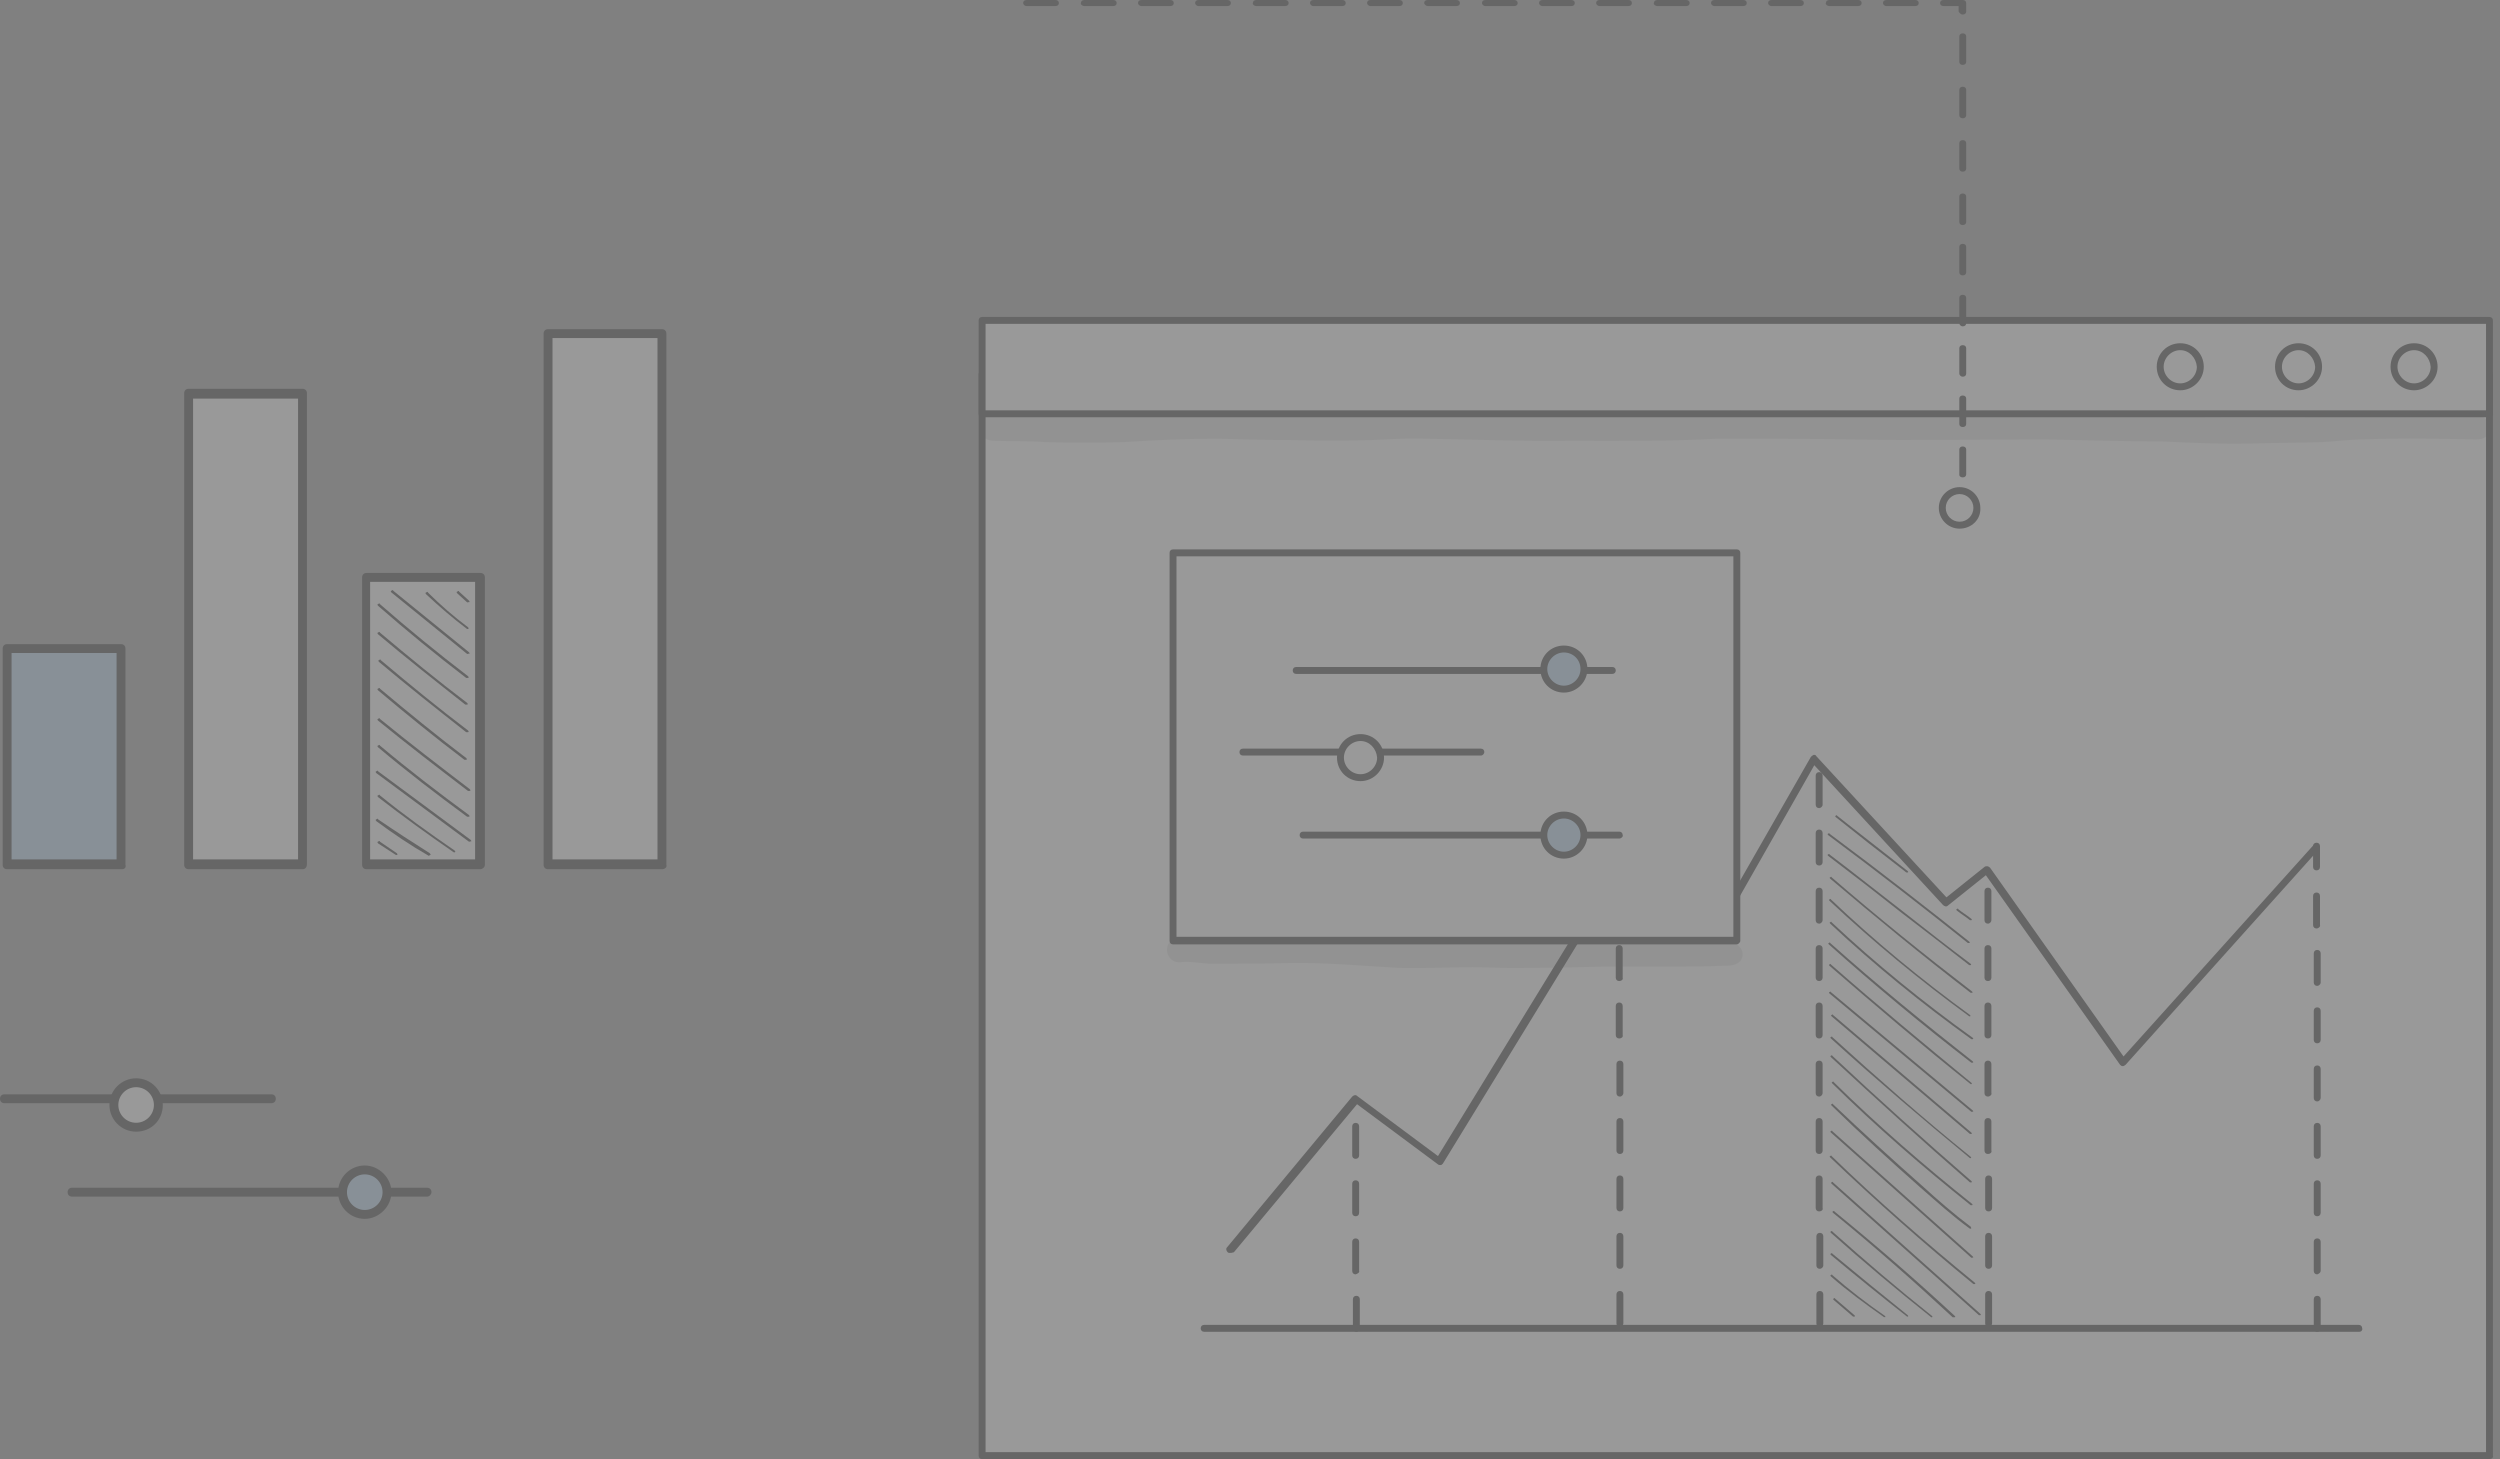 <svg width="281" height="164" viewBox="0 0 281 164" fill="none" xmlns="http://www.w3.org/2000/svg">
<rect x="0" y="0" width="281" height="164" fill="#808080" stroke="none"/>
<g opacity="0.2">
<path d="M279.817 42.08H110.389V163.611H279.817V42.08Z" fill="white"/>
<path d="M279.817 164H110.389C110.156 164 110 163.844 110 163.611V42.08C110 41.847 110.156 41.691 110.389 41.691H279.817C280.05 41.691 280.205 41.847 280.205 42.08V163.611C280.283 163.844 280.05 164 279.817 164ZM110.778 163.222H279.428V42.469H110.778V163.222Z" fill="black"/>
<path d="M279.817 36.015H110.389V46.512H279.817V36.015Z" fill="white"/>
<path d="M279.817 46.901H110.389C110.156 46.901 110 46.746 110 46.512V36.016C110 35.782 110.156 35.627 110.389 35.627H279.817C280.05 35.627 280.205 35.782 280.205 36.016V46.512C280.283 46.746 280.05 46.901 279.817 46.901ZM110.778 46.124H279.428V36.404H110.778V46.124Z" fill="black"/>
<path d="M242.806 41.225C242.806 39.981 243.816 38.97 245.061 38.97C246.305 38.97 247.315 39.981 247.315 41.225C247.315 42.469 246.305 43.48 245.061 43.48C243.816 43.48 242.806 42.469 242.806 41.225Z" fill="white"/>
<path d="M245.061 43.869C243.583 43.869 242.417 42.702 242.417 41.225C242.417 39.748 243.583 38.581 245.061 38.581C246.538 38.581 247.704 39.748 247.704 41.225C247.704 42.702 246.46 43.869 245.061 43.869ZM245.061 39.359C244.05 39.359 243.195 40.214 243.195 41.225C243.195 42.236 244.05 43.091 245.061 43.091C246.071 43.091 246.927 42.236 246.927 41.225C246.849 40.214 246.071 39.359 245.061 39.359Z" fill="black"/>
<path d="M256.102 41.225C256.102 39.981 257.112 38.97 258.356 38.97C259.601 38.97 260.611 39.981 260.611 41.225C260.611 42.469 259.601 43.48 258.356 43.48C257.112 43.48 256.102 42.469 256.102 41.225Z" fill="white"/>
<path d="M258.357 43.869C256.879 43.869 255.713 42.702 255.713 41.225C255.713 39.748 256.879 38.581 258.357 38.581C259.834 38.581 261 39.748 261 41.225C261 42.702 259.756 43.869 258.357 43.869ZM258.357 39.359C257.346 39.359 256.49 40.214 256.49 41.225C256.49 42.236 257.346 43.091 258.357 43.091C259.367 43.091 260.223 42.236 260.223 41.225C260.145 40.214 259.367 39.359 258.357 39.359Z" fill="black"/>
<path d="M269.086 41.225C269.086 39.981 270.097 38.97 271.341 38.97C272.585 38.97 273.596 39.981 273.596 41.225C273.596 42.469 272.585 43.48 271.341 43.48C270.097 43.48 269.086 42.469 269.086 41.225Z" fill="white"/>
<path d="M271.341 43.869C269.864 43.869 268.697 42.702 268.697 41.225C268.697 39.748 269.864 38.581 271.341 38.581C272.818 38.581 273.985 39.748 273.985 41.225C273.985 42.702 272.741 43.869 271.341 43.869ZM271.341 39.359C270.33 39.359 269.475 40.214 269.475 41.225C269.475 42.236 270.33 43.091 271.341 43.091C272.352 43.091 273.207 42.236 273.207 41.225C273.129 40.214 272.352 39.359 271.341 39.359Z" fill="black"/>
<g opacity="0.129">
<path d="M279.273 46.979C279.04 46.823 278.418 46.746 278.574 46.823C278.185 46.746 277.718 46.823 277.329 46.746C275.619 46.668 273.831 46.59 272.12 46.59C266.91 46.434 261.701 46.979 256.491 46.901C253.847 46.901 251.204 46.979 248.56 46.901C246.539 46.901 244.439 46.668 242.418 46.59C236.508 46.668 230.521 46.123 224.612 46.279C219.48 46.357 214.348 46.279 209.138 46.201C205.017 46.123 200.896 46.201 196.775 46.201C193.354 46.046 189.933 46.434 186.512 46.434C179.047 46.512 171.505 46.59 163.963 46.357C161.241 46.279 158.52 46.201 155.721 46.434C153.388 46.59 151.133 46.512 148.801 46.512C146.235 46.512 143.747 46.512 141.181 46.434C138.148 46.279 135.194 46.201 132.161 46.357C129.751 46.357 127.263 46.512 124.852 46.59C122.597 46.59 120.342 46.668 118.087 46.59C116.455 46.512 114.744 46.434 113.111 46.512C112.256 46.59 111.245 46.279 110.545 46.979C109.612 47.912 110.234 49.545 111.634 49.545C113.578 49.623 115.599 49.545 117.543 49.7C120.42 49.778 123.375 49.778 126.252 49.7C129.828 49.467 133.327 49.312 136.904 49.312C139.626 49.389 142.425 49.467 145.146 49.467C148.179 49.545 151.211 49.545 154.166 49.467C156.11 49.389 158.053 49.234 160.075 49.312C165.518 49.389 170.961 49.623 176.481 49.545C182.002 49.545 187.523 49.623 193.043 49.312C197.942 49.312 202.918 49.312 207.817 49.389C215.126 49.545 222.435 49.389 229.743 49.389C234.176 49.467 238.608 49.623 243.04 49.623C246.383 49.778 249.649 49.934 252.992 49.856C255.636 49.778 258.28 49.778 260.923 49.7C262.556 49.623 264.111 49.389 265.744 49.389C269.865 49.234 274.064 49.312 278.185 49.389C278.651 49.389 279.118 49.389 279.507 49C280.129 48.378 279.973 47.368 279.273 46.979Z" fill="black"/>
</g>
<path d="M138.225 140.829C138.147 140.829 138.069 140.829 137.992 140.751C137.836 140.596 137.758 140.363 137.914 140.207L151.987 123.257C152.143 123.101 152.376 123.023 152.532 123.179L161.629 129.943L181.69 97.209C181.768 97.131 181.845 97.053 181.923 97.053C182.001 97.053 182.156 97.053 182.234 97.131L192.42 104.518L203.539 85.079C203.617 85.001 203.694 84.923 203.85 84.846C204.006 84.846 204.083 84.846 204.161 85.001L218.779 100.863L223.055 97.442C223.133 97.364 223.289 97.364 223.366 97.364C223.444 97.364 223.6 97.442 223.677 97.52L238.684 118.747L260.067 94.954C260.222 94.798 260.456 94.798 260.611 94.954C260.767 95.109 260.767 95.343 260.611 95.498L238.917 119.68C238.84 119.758 238.684 119.835 238.606 119.835C238.451 119.835 238.373 119.758 238.295 119.68L223.211 98.375L218.934 101.796C218.779 101.952 218.546 101.874 218.39 101.718L203.928 86.012L192.964 105.295C192.887 105.373 192.809 105.451 192.731 105.528C192.653 105.528 192.498 105.528 192.42 105.451L182.234 98.064L162.173 130.799C162.096 130.876 162.018 130.954 161.94 130.954C161.862 130.954 161.707 130.954 161.629 130.876L152.532 124.112L138.691 140.751C138.458 140.829 138.38 140.829 138.225 140.829Z" fill="black"/>
<path d="M152.455 149.693C152.222 149.693 152.066 149.538 152.066 149.304V146.039C152.066 145.805 152.222 145.65 152.455 145.65C152.688 145.65 152.844 145.805 152.844 146.039V149.304C152.844 149.46 152.688 149.693 152.455 149.693ZM152.377 143.24C152.144 143.24 151.988 143.084 151.988 142.851V139.585C151.988 139.352 152.144 139.196 152.377 139.196C152.61 139.196 152.766 139.352 152.766 139.585V142.851C152.844 143.006 152.61 143.162 152.377 143.24ZM152.377 136.708C152.144 136.708 151.988 136.553 151.988 136.319V133.054C151.988 132.82 152.144 132.665 152.377 132.665C152.61 132.665 152.766 132.82 152.766 133.054V136.319C152.766 136.553 152.61 136.708 152.377 136.708ZM152.377 130.254C152.144 130.254 151.988 130.099 151.988 129.866V126.6C151.988 126.367 152.144 126.211 152.377 126.211C152.61 126.211 152.766 126.367 152.766 126.6V129.866C152.766 130.099 152.61 130.254 152.377 130.254Z" fill="black"/>
<path d="M182.078 149.149C181.845 149.149 181.689 148.993 181.689 148.76V145.494C181.689 145.261 181.845 145.106 182.078 145.106C182.311 145.106 182.467 145.261 182.467 145.494V148.76C182.467 148.916 182.311 149.149 182.078 149.149ZM182.078 142.617C181.845 142.617 181.689 142.462 181.689 142.229V138.963C181.689 138.73 181.845 138.574 182.078 138.574C182.311 138.574 182.467 138.73 182.467 138.963V142.229C182.467 142.462 182.311 142.617 182.078 142.617ZM182.078 136.164C181.845 136.164 181.689 136.008 181.689 135.775V132.509C181.689 132.276 181.845 132.12 182.078 132.12C182.311 132.12 182.467 132.276 182.467 132.509V135.775C182.467 136.008 182.311 136.164 182.078 136.164ZM182.078 129.71C181.845 129.71 181.689 129.555 181.689 129.321V126.056C181.689 125.822 181.845 125.667 182.078 125.667C182.311 125.667 182.467 125.822 182.467 126.056V129.321C182.467 129.555 182.311 129.71 182.078 129.71ZM182.078 123.256C181.845 123.256 181.689 123.101 181.689 122.868V119.602C181.689 119.369 181.845 119.213 182.078 119.213C182.311 119.213 182.467 119.369 182.467 119.602V122.868C182.467 123.023 182.311 123.256 182.078 123.256ZM182 116.725C181.767 116.725 181.611 116.569 181.611 116.336V113.071C181.611 112.837 181.767 112.682 182 112.682C182.233 112.682 182.389 112.837 182.389 113.071V116.336C182.467 116.569 182.233 116.725 182 116.725C182.078 116.725 182.078 116.725 182 116.725ZM182 110.271C181.767 110.271 181.611 110.116 181.611 109.883V106.617C181.611 106.384 181.767 106.228 182 106.228C182.233 106.228 182.389 106.384 182.389 106.617V109.883C182.467 110.116 182.233 110.271 182 110.271ZM182 103.818C181.767 103.818 181.611 103.662 181.611 103.429V100.163C181.611 99.93 181.767 99.774 182 99.774C182.233 99.774 182.389 99.93 182.389 100.163V103.429C182.389 103.584 182.233 103.818 182 103.818Z" fill="black"/>
<path d="M204.551 149.149C204.317 149.149 204.162 148.993 204.162 148.76V145.494C204.162 145.261 204.317 145.106 204.551 145.106C204.784 145.106 204.939 145.261 204.939 145.494V148.76C204.939 148.916 204.784 149.149 204.551 149.149ZM204.551 142.617C204.317 142.617 204.162 142.462 204.162 142.229V138.963C204.162 138.73 204.317 138.574 204.551 138.574C204.784 138.574 204.939 138.73 204.939 138.963V142.229C204.939 142.462 204.706 142.617 204.551 142.617ZM204.473 136.164C204.239 136.164 204.084 136.008 204.084 135.775V132.509C204.084 132.276 204.239 132.121 204.473 132.121C204.706 132.121 204.862 132.276 204.862 132.509V135.775C204.939 136.008 204.706 136.164 204.473 136.164ZM204.473 129.71C204.239 129.71 204.084 129.555 204.084 129.321V126.056C204.084 125.822 204.239 125.667 204.473 125.667C204.706 125.667 204.862 125.822 204.862 126.056V129.321C204.862 129.555 204.706 129.71 204.473 129.71ZM204.473 123.256C204.239 123.256 204.084 123.101 204.084 122.868V119.602C204.084 119.369 204.239 119.213 204.473 119.213C204.706 119.213 204.862 119.369 204.862 119.602V122.868C204.862 123.023 204.706 123.256 204.473 123.256ZM204.473 116.725C204.239 116.725 204.084 116.57 204.084 116.336V113.071C204.084 112.837 204.239 112.682 204.473 112.682C204.706 112.682 204.862 112.837 204.862 113.071V116.336C204.862 116.57 204.706 116.725 204.473 116.725ZM204.473 110.271C204.239 110.271 204.084 110.116 204.084 109.883V106.617C204.084 106.384 204.239 106.228 204.473 106.228C204.706 106.228 204.862 106.384 204.862 106.617V109.883C204.862 110.116 204.706 110.271 204.473 110.271ZM204.473 103.818C204.239 103.818 204.084 103.662 204.084 103.429V100.163C204.084 99.93 204.239 99.775 204.473 99.775C204.706 99.775 204.862 99.93 204.862 100.163V103.429C204.862 103.584 204.706 103.818 204.473 103.818ZM204.473 97.286C204.239 97.286 204.084 97.131 204.084 96.898V93.632C204.084 93.399 204.239 93.243 204.473 93.243C204.706 93.243 204.862 93.399 204.862 93.632V96.898C204.862 97.131 204.706 97.286 204.473 97.286ZM204.473 90.833C204.239 90.833 204.084 90.677 204.084 90.444V87.178C204.084 86.945 204.239 86.789 204.473 86.789C204.706 86.789 204.862 86.945 204.862 87.178V90.444C204.862 90.677 204.628 90.833 204.473 90.833Z" fill="black"/>
<path d="M223.522 149.149C223.289 149.149 223.133 148.993 223.133 148.76V145.494C223.133 145.261 223.289 145.106 223.522 145.106C223.755 145.106 223.911 145.261 223.911 145.494V148.76C223.911 148.916 223.755 149.149 223.522 149.149ZM223.522 142.617C223.289 142.617 223.133 142.462 223.133 142.229V138.963C223.133 138.73 223.289 138.574 223.522 138.574C223.755 138.574 223.911 138.73 223.911 138.963V142.229C223.911 142.462 223.755 142.617 223.522 142.617ZM223.522 136.164C223.289 136.164 223.133 136.008 223.133 135.775V132.509C223.133 132.276 223.289 132.12 223.522 132.12C223.755 132.12 223.911 132.276 223.911 132.509V135.775C223.911 136.008 223.755 136.164 223.522 136.164ZM223.444 129.71C223.211 129.71 223.056 129.555 223.056 129.321V126.056C223.056 125.822 223.211 125.667 223.444 125.667C223.678 125.667 223.833 125.822 223.833 126.056V129.321C223.911 129.555 223.678 129.71 223.444 129.71ZM223.444 123.256C223.211 123.256 223.056 123.101 223.056 122.868V119.602C223.056 119.369 223.211 119.213 223.444 119.213C223.678 119.213 223.833 119.369 223.833 119.602V122.868C223.911 123.023 223.678 123.256 223.444 123.256ZM223.444 116.725C223.211 116.725 223.056 116.569 223.056 116.336V113.071C223.056 112.837 223.211 112.682 223.444 112.682C223.678 112.682 223.833 112.837 223.833 113.071V116.336C223.833 116.569 223.678 116.725 223.444 116.725ZM223.444 110.271C223.211 110.271 223.056 110.116 223.056 109.883V106.617C223.056 106.384 223.211 106.228 223.444 106.228C223.678 106.228 223.833 106.384 223.833 106.617V109.883C223.833 110.116 223.678 110.271 223.444 110.271ZM223.444 103.818C223.211 103.818 223.056 103.662 223.056 103.429V100.163C223.056 99.93 223.211 99.774 223.444 99.774C223.678 99.774 223.833 99.93 223.833 100.163V103.429C223.833 103.584 223.678 103.818 223.444 103.818Z" fill="black"/>
<path d="M260.456 149.693C260.223 149.693 260.067 149.538 260.067 149.304V146.039C260.067 145.805 260.223 145.65 260.456 145.65C260.689 145.65 260.845 145.805 260.845 146.039V149.304C260.922 149.46 260.689 149.693 260.456 149.693ZM260.456 143.24C260.223 143.24 260.067 143.084 260.067 142.851V139.585C260.067 139.352 260.223 139.196 260.456 139.196C260.689 139.196 260.845 139.352 260.845 139.585V142.851C260.845 143.006 260.689 143.162 260.456 143.24ZM260.456 136.708C260.223 136.708 260.067 136.553 260.067 136.319V133.054C260.067 132.82 260.223 132.665 260.456 132.665C260.689 132.665 260.845 132.82 260.845 133.054V136.319C260.845 136.553 260.689 136.708 260.456 136.708ZM260.456 130.254C260.223 130.254 260.067 130.099 260.067 129.866V126.6C260.067 126.367 260.223 126.211 260.456 126.211C260.689 126.211 260.845 126.367 260.845 126.6V129.866C260.845 130.099 260.689 130.254 260.456 130.254ZM260.456 123.801C260.223 123.801 260.067 123.645 260.067 123.412V120.146C260.067 119.913 260.223 119.758 260.456 119.758C260.689 119.758 260.845 119.913 260.845 120.146V123.412C260.845 123.568 260.689 123.801 260.456 123.801ZM260.456 117.269C260.223 117.269 260.067 117.114 260.067 116.881V113.615C260.067 113.382 260.223 113.226 260.456 113.226C260.689 113.226 260.845 113.382 260.845 113.615V116.881C260.845 117.114 260.689 117.269 260.456 117.269ZM260.456 110.816C260.223 110.816 260.067 110.66 260.067 110.427V107.161C260.067 106.928 260.223 106.772 260.456 106.772C260.689 106.772 260.845 106.928 260.845 107.161V110.427C260.845 110.66 260.611 110.816 260.456 110.816ZM260.378 104.362C260.145 104.362 259.989 104.207 259.989 103.973V100.708C259.989 100.474 260.145 100.319 260.378 100.319C260.611 100.319 260.767 100.474 260.767 100.708V103.973C260.845 104.129 260.611 104.362 260.378 104.362ZM260.378 97.831C260.145 97.831 259.989 97.675 259.989 97.442V95.109C259.989 94.876 260.145 94.721 260.378 94.721C260.611 94.721 260.767 94.876 260.767 95.109V97.442C260.767 97.675 260.611 97.831 260.378 97.831Z" fill="black"/>
<path d="M265.198 149.693H135.348C135.114 149.693 134.959 149.538 134.959 149.304C134.959 149.071 135.114 148.916 135.348 148.916H265.121C265.354 148.916 265.509 149.071 265.509 149.304C265.587 149.46 265.432 149.693 265.198 149.693Z" fill="black"/>
<path d="M208.36 147.983H208.282L206.105 146.116C206.027 146.039 206.027 145.961 206.105 145.961C206.183 145.883 206.261 145.883 206.261 145.961L208.438 147.827C208.516 147.905 208.516 147.983 208.438 147.983C208.438 147.983 208.438 147.983 208.36 147.983Z" fill="black"/>
<path d="M211.782 148.06C211.704 148.06 211.704 148.06 211.782 148.06C209.682 146.583 207.661 145.106 205.795 143.473C205.717 143.395 205.717 143.317 205.795 143.317C205.872 143.239 205.95 143.239 205.95 143.317C207.816 144.95 209.838 146.505 211.86 147.905C211.937 147.983 211.937 148.06 211.86 148.06C211.86 147.983 211.782 148.06 211.782 148.06Z" fill="black"/>
<path d="M214.425 147.983H214.348C211.471 145.728 208.594 143.395 205.795 141.062C205.717 140.985 205.717 140.907 205.795 140.907C205.872 140.829 205.95 140.829 205.95 140.907C208.749 143.239 211.626 145.572 214.425 147.827C214.503 147.905 214.503 147.983 214.425 147.983C214.503 147.983 214.503 147.983 214.425 147.983Z" fill="black"/>
<path d="M217.147 148.06H217.069C213.259 145.028 209.449 141.84 205.795 138.574C205.717 138.497 205.717 138.419 205.795 138.419C205.872 138.341 205.95 138.341 205.95 138.419C209.605 141.684 213.337 144.872 217.147 147.905C217.225 147.983 217.225 148.06 217.147 148.06C217.225 148.06 217.225 148.06 217.147 148.06Z" fill="black"/>
<path d="M219.556 148.06H219.479C215.124 144.017 210.615 140.052 206.027 136.319C205.949 136.242 205.949 136.164 206.027 136.164C206.105 136.086 206.183 136.086 206.183 136.164C210.77 139.896 215.358 143.862 219.712 147.905C219.79 147.983 219.79 148.06 219.712 148.06C219.634 148.06 219.634 148.06 219.556 148.06Z" fill="black"/>
<path d="M222.51 147.827H222.433L205.871 133.054C205.793 132.976 205.793 132.898 205.871 132.898C205.949 132.82 206.026 132.82 206.026 132.898L222.588 147.671C222.666 147.749 222.666 147.827 222.588 147.827C222.588 147.827 222.588 147.827 222.51 147.827Z" fill="black"/>
<path d="M221.89 144.328H221.812C216.291 139.818 210.848 134.997 205.717 130.099C205.639 130.021 205.639 129.943 205.717 129.943C205.794 129.866 205.872 129.866 205.872 129.943C211.004 134.92 216.447 139.663 221.967 144.172C222.045 144.25 222.045 144.328 221.967 144.328C221.967 144.328 221.967 144.328 221.89 144.328Z" fill="black"/>
<path d="M221.657 141.373H221.579L205.795 127.3C205.717 127.222 205.717 127.144 205.795 127.144C205.872 127.066 205.95 127.066 205.95 127.144L221.734 141.218C221.812 141.296 221.812 141.373 221.734 141.373C221.734 141.296 221.657 141.373 221.657 141.373Z" fill="black"/>
<path d="M221.5 138.108H221.422C219.478 136.708 217.69 135.075 215.901 133.52C212.558 130.565 209.137 127.455 205.871 124.267C205.793 124.19 205.793 124.112 205.871 124.112C205.949 124.034 206.026 124.034 206.026 124.112C209.292 127.222 212.713 130.332 216.057 133.287C217.767 134.842 219.633 136.475 221.5 137.874C221.577 137.952 221.577 138.03 221.5 138.03C221.655 138.108 221.577 138.108 221.5 138.108Z" fill="black"/>
<path d="M221.578 135.464H221.5C216.135 131.187 210.847 126.6 205.949 121.779C205.871 121.701 205.871 121.624 205.949 121.624C206.027 121.546 206.104 121.546 206.104 121.624C211.003 126.444 216.29 131.032 221.655 135.308C221.733 135.386 221.733 135.464 221.655 135.464H221.578Z" fill="black"/>
<path d="M221.501 132.898H221.423C216.136 128.311 210.926 123.568 205.795 118.825C205.717 118.747 205.717 118.669 205.795 118.669C205.872 118.591 205.95 118.591 205.95 118.669C211.004 123.412 216.292 128.155 221.579 132.743C221.657 132.82 221.657 132.898 221.579 132.898C221.579 132.898 221.579 132.898 221.501 132.898Z" fill="black"/>
<path d="M221.501 130.177H221.423C216.136 125.822 210.849 121.312 205.795 116.725C205.717 116.647 205.717 116.569 205.795 116.569C205.872 116.492 205.95 116.492 205.95 116.569C211.004 121.157 216.214 125.745 221.501 130.021C221.579 130.099 221.579 130.177 221.501 130.177C221.579 130.099 221.501 130.177 221.501 130.177Z" fill="black"/>
<path d="M221.5 127.455H221.422L205.871 114.237C205.793 114.159 205.793 114.081 205.871 114.081C205.949 114.004 206.026 114.004 206.026 114.081L221.577 127.3C221.655 127.377 221.655 127.455 221.577 127.455H221.5Z" fill="black"/>
<path d="M221.656 124.967H221.578L205.638 111.671C205.561 111.593 205.561 111.515 205.638 111.515C205.716 111.438 205.794 111.438 205.794 111.515L221.734 124.812C221.811 124.889 221.811 124.967 221.734 124.967C221.734 124.889 221.734 124.967 221.656 124.967Z" fill="black"/>
<path d="M221.578 121.857H221.5C216.135 117.58 210.848 113.071 205.638 108.561C205.561 108.483 205.561 108.405 205.638 108.405C205.716 108.327 205.794 108.327 205.794 108.405C210.926 112.915 216.291 117.347 221.578 121.701C221.656 121.779 221.656 121.857 221.578 121.857C221.578 121.857 221.656 121.857 221.578 121.857Z" fill="black"/>
<path d="M221.656 119.446H221.578C216.135 115.248 210.692 110.738 205.56 106.15C205.483 106.073 205.483 105.995 205.56 105.995C205.638 105.917 205.716 105.917 205.716 105.995C210.848 110.582 216.29 115.014 221.733 119.291C221.811 119.369 221.811 119.446 221.733 119.446C221.733 119.446 221.733 119.446 221.656 119.446Z" fill="black"/>
<path d="M221.656 116.803H221.579C216.058 112.837 210.693 108.483 205.717 103.818C205.639 103.74 205.639 103.662 205.717 103.662C205.794 103.584 205.872 103.584 205.872 103.662C210.848 108.327 216.213 112.682 221.734 116.647C221.812 116.725 221.812 116.803 221.734 116.803H221.656Z" fill="black"/>
<path d="M221.423 114.237H221.345C215.902 110.271 210.615 105.917 205.638 101.252C205.561 101.174 205.561 101.096 205.638 101.096C205.716 101.019 205.794 101.019 205.794 101.096C210.692 105.762 215.98 110.116 221.423 114.081C221.5 114.159 221.5 114.237 221.423 114.237C221.5 114.237 221.5 114.237 221.423 114.237Z" fill="black"/>
<path d="M221.579 111.593H221.501C216.136 107.472 210.848 103.118 205.717 98.764C205.639 98.686 205.639 98.608 205.717 98.608C205.794 98.53 205.872 98.53 205.872 98.608C211.004 103.04 216.291 107.317 221.656 111.438C221.734 111.515 221.734 111.593 221.656 111.593C221.656 111.593 221.656 111.593 221.579 111.593Z" fill="black"/>
<path d="M221.422 108.483H221.344C218.856 106.539 216.446 104.673 213.802 102.651C211.158 100.552 208.359 98.375 205.482 96.198C205.404 96.12 205.404 96.042 205.482 96.042C205.56 95.965 205.638 95.965 205.638 96.042C208.515 98.219 211.236 100.397 213.957 102.496C216.523 104.518 219.012 106.461 221.5 108.328C221.577 108.405 221.577 108.483 221.5 108.483H221.422Z" fill="black"/>
<path d="M221.266 105.995H221.189C216.912 102.574 211.236 98.142 205.482 93.865C205.404 93.787 205.404 93.71 205.482 93.71C205.56 93.632 205.638 93.632 205.638 93.71C211.392 97.986 217.068 102.418 221.344 105.839C221.422 105.917 221.422 105.995 221.344 105.995H221.266Z" fill="black"/>
<path d="M214.346 98.064H214.269C211.236 95.731 208.67 93.71 206.338 91.844C206.26 91.766 206.26 91.688 206.338 91.688C206.415 91.61 206.493 91.61 206.493 91.688C208.826 93.554 211.469 95.576 214.424 97.908C214.502 97.986 214.502 98.064 214.424 98.064H214.346Z" fill="black"/>
<path d="M221.5 103.429H221.422C220.956 103.04 220.412 102.729 219.945 102.34C219.867 102.263 219.867 102.185 219.945 102.185C220.023 102.107 220.101 102.107 220.101 102.185C220.567 102.574 221.111 102.885 221.578 103.273C221.656 103.351 221.656 103.429 221.578 103.429H221.5Z" fill="black"/>
<path d="M195.143 62.141H131.772V105.761H195.143V62.141Z" fill="white"/>
<path d="M195.22 106.15H131.85C131.616 106.15 131.461 105.995 131.461 105.761V62.141C131.461 61.908 131.616 61.752 131.85 61.752H195.22C195.453 61.752 195.609 61.908 195.609 62.141V105.761C195.609 105.917 195.375 106.15 195.22 106.15ZM132.238 105.295H194.831V62.53H132.238V105.295Z" fill="black"/>
<path d="M181.224 75.748H145.69C145.456 75.748 145.301 75.593 145.301 75.359C145.301 75.126 145.456 74.971 145.69 74.971H181.224C181.457 74.971 181.612 75.126 181.612 75.359C181.612 75.593 181.457 75.748 181.224 75.748Z" fill="black"/>
<path d="M182.002 94.254H146.468C146.235 94.254 146.079 94.098 146.079 93.865C146.079 93.632 146.235 93.476 146.468 93.476H182.002C182.235 93.476 182.391 93.632 182.391 93.865C182.468 94.02 182.235 94.254 182.002 94.254Z" fill="black"/>
<path d="M166.451 84.923H139.703C139.47 84.923 139.314 84.768 139.314 84.534C139.314 84.301 139.47 84.146 139.703 84.146H166.451C166.684 84.146 166.84 84.301 166.84 84.534C166.84 84.69 166.684 84.923 166.451 84.923Z" fill="black"/>
<path d="M173.526 75.204C173.526 73.96 174.537 72.949 175.781 72.949C177.025 72.949 178.036 73.96 178.036 75.204C178.036 76.448 177.025 77.459 175.781 77.459C174.537 77.381 173.526 76.37 173.526 75.204Z" fill="#ACD4F7"/>
<path d="M175.781 77.847C174.304 77.847 173.138 76.681 173.138 75.204C173.138 73.727 174.304 72.56 175.781 72.56C177.259 72.56 178.425 73.727 178.425 75.204C178.425 76.603 177.259 77.847 175.781 77.847ZM175.781 73.338C174.771 73.338 173.915 74.193 173.915 75.204C173.915 76.215 174.771 77.07 175.781 77.07C176.792 77.07 177.647 76.215 177.647 75.204C177.647 74.115 176.792 73.338 175.781 73.338Z" fill="black"/>
<path d="M152.922 87.411C154.167 87.411 155.177 86.402 155.177 85.156C155.177 83.911 154.167 82.901 152.922 82.901C151.677 82.901 150.667 83.911 150.667 85.156C150.667 86.402 151.677 87.411 152.922 87.411Z" fill="white"/>
<path d="M152.922 87.8C151.445 87.8 150.278 86.634 150.278 85.156C150.278 83.679 151.445 82.513 152.922 82.513C154.399 82.513 155.566 83.679 155.566 85.156C155.566 86.556 154.399 87.8 152.922 87.8ZM152.922 83.29C151.911 83.29 151.056 84.146 151.056 85.156C151.056 86.167 151.911 87.022 152.922 87.022C153.933 87.022 154.788 86.167 154.788 85.156C154.71 84.146 153.933 83.29 152.922 83.29Z" fill="black"/>
<path d="M173.526 93.865C173.526 92.621 174.537 91.61 175.781 91.61C177.025 91.61 178.036 92.621 178.036 93.865C178.036 95.109 177.025 96.12 175.781 96.12C174.537 96.042 173.526 95.031 173.526 93.865Z" fill="#ACD4F7"/>
<path d="M175.781 96.509C174.304 96.509 173.138 95.342 173.138 93.865C173.138 92.388 174.304 91.221 175.781 91.221C177.259 91.221 178.425 92.388 178.425 93.865C178.425 95.265 177.259 96.509 175.781 96.509ZM175.781 91.999C174.771 91.999 173.915 92.854 173.915 93.865C173.915 94.876 174.771 95.731 175.781 95.731C176.792 95.731 177.647 94.876 177.647 93.865C177.647 92.854 176.792 91.999 175.781 91.999Z" fill="black"/>
<g opacity="0.129">
<path d="M194.676 106.072C194.52 106.072 194.365 106.072 194.132 106.072C192.888 106.072 191.566 105.995 190.322 105.995C187.367 105.839 184.49 105.917 181.535 105.761C178.114 105.761 174.693 105.917 171.272 105.917C169.328 105.995 167.462 105.839 165.518 105.839C162.874 105.839 160.153 105.917 157.509 105.917C150.433 105.373 143.358 105.295 136.282 105.528C134.882 105.606 133.405 105.139 132.005 105.528C130.606 106.073 131.072 108.172 132.55 108.172C133.638 108.016 134.805 108.25 135.893 108.327C138.848 108.327 141.88 108.327 144.835 108.25C148.956 108.172 153.077 108.561 157.198 108.794C159.997 108.872 162.719 108.716 165.518 108.716C167.539 108.716 169.561 108.872 171.583 108.794C174.615 108.794 177.648 108.716 180.68 108.638C183.401 108.638 186.045 108.638 188.767 108.638C190.322 108.638 191.877 108.638 193.432 108.561C193.898 108.561 194.287 108.561 194.754 108.483C195.142 108.405 195.609 108.172 195.764 107.783C196.153 106.928 195.453 105.995 194.676 106.072Z" fill="black"/>
</g>
<path d="M220.613 57C220.845 57 221 56.864 221 56.659V56.182C221 55.977 220.845 55.841 220.613 55.841C220.381 55.841 220.227 55.977 220.227 56.182V56.659C220.227 56.864 220.381 57 220.613 57ZM220.613 53.659C220.845 53.659 221 53.523 221 53.318V50.523C221 50.318 220.845 50.182 220.613 50.182C220.381 50.182 220.227 50.318 220.227 50.523V53.386C220.227 53.523 220.381 53.659 220.613 53.659ZM220.613 48C220.845 48 221 47.864 221 47.659V44.795C221 44.591 220.845 44.455 220.613 44.455C220.381 44.455 220.227 44.591 220.227 44.795V47.659C220.227 47.864 220.381 48 220.613 48ZM220.613 42.341C220.845 42.341 221 42.205 221 42V39.136C221 38.932 220.845 38.795 220.613 38.795C220.381 38.795 220.227 38.932 220.227 39.136V42C220.227 42.136 220.381 42.341 220.613 42.341ZM220.613 36.682C220.845 36.682 221 36.545 221 36.341V33.477C221 33.273 220.845 33.136 220.613 33.136C220.381 33.136 220.227 33.273 220.227 33.477V36.341C220.227 36.477 220.381 36.682 220.613 36.682ZM220.613 30.954C220.845 30.954 221 30.818 221 30.614V27.75C221 27.546 220.845 27.409 220.613 27.409C220.381 27.409 220.227 27.546 220.227 27.75V30.614C220.227 30.818 220.381 30.954 220.613 30.954ZM220.613 25.296C220.845 25.296 221 25.159 221 24.954V22.091C221 21.886 220.845 21.75 220.613 21.75C220.381 21.75 220.227 21.886 220.227 22.091V24.954C220.227 25.159 220.381 25.296 220.613 25.296ZM220.613 1.636C220.845 1.636 221 1.5 221 1.295V0.341C221 0.136 220.845 0 220.613 0H218.449C218.217 0 218.062 0.136 218.062 0.341C218.062 0.545 218.217 0.682 218.449 0.682H220.15V1.295C220.227 1.432 220.381 1.636 220.613 1.636ZM115.387 0.682H118.634C118.866 0.682 119.02 0.545 119.02 0.341C119.02 0.136 118.866 0 118.634 0H115.387C115.155 0 115 0.136 115 0.341C115 0.477 115.155 0.682 115.387 0.682ZM121.881 0.682H125.128C125.36 0.682 125.515 0.545 125.515 0.341C125.515 0.136 125.36 0 125.128 0H121.881C121.649 0 121.495 0.136 121.495 0.341C121.417 0.477 121.649 0.682 121.881 0.682ZM128.298 0.682H131.546C131.778 0.682 131.932 0.545 131.932 0.341C131.932 0.136 131.778 0 131.546 0H128.298C128.066 0 127.912 0.136 127.912 0.341C127.912 0.477 128.066 0.682 128.298 0.682ZM134.716 0.682H137.963C138.195 0.682 138.349 0.545 138.349 0.341C138.349 0.136 138.195 0 137.963 0H134.716C134.484 0 134.329 0.136 134.329 0.341C134.329 0.477 134.484 0.682 134.716 0.682ZM141.21 0.682H144.457C144.689 0.682 144.844 0.545 144.844 0.341C144.844 0.136 144.689 0 144.457 0H141.21C140.978 0 140.823 0.136 140.823 0.341C140.746 0.477 140.978 0.682 141.21 0.682ZM147.627 0.682H150.875C151.106 0.682 151.261 0.545 151.261 0.341C151.261 0.136 151.106 0 150.875 0H147.627C147.395 0 147.241 0.136 147.241 0.341C147.241 0.477 147.395 0.682 147.627 0.682ZM154.044 0.682H157.292C157.524 0.682 157.678 0.545 157.678 0.341C157.678 0.136 157.524 0 157.292 0H154.044C153.813 0 153.658 0.136 153.658 0.341C153.658 0.477 153.813 0.682 154.044 0.682ZM160.462 0.682H163.709C163.941 0.682 164.096 0.545 164.096 0.341C164.096 0.136 163.941 0 163.709 0H160.462C160.23 0 160.075 0.136 160.075 0.341C160.075 0.477 160.307 0.682 160.462 0.682ZM166.956 0.682H170.203C170.435 0.682 170.59 0.545 170.59 0.341C170.59 0.136 170.435 0 170.203 0H166.956C166.724 0 166.57 0.136 166.57 0.341C166.57 0.477 166.724 0.682 166.956 0.682ZM173.373 0.682H176.621C176.853 0.682 177.007 0.545 177.007 0.341C177.007 0.136 176.853 0 176.621 0H173.373C173.141 0 172.987 0.136 172.987 0.341C172.987 0.477 173.141 0.682 173.373 0.682ZM179.791 0.682H183.038C183.27 0.682 183.425 0.545 183.425 0.341C183.425 0.136 183.27 0 183.038 0H179.791C179.559 0 179.404 0.136 179.404 0.341C179.404 0.477 179.559 0.682 179.791 0.682ZM186.285 0.682H189.532C189.764 0.682 189.919 0.545 189.919 0.341C189.919 0.136 189.764 0 189.532 0H186.285C186.053 0 185.899 0.136 185.899 0.341C185.821 0.477 186.053 0.682 186.285 0.682ZM192.702 0.682H195.95C196.182 0.682 196.336 0.545 196.336 0.341C196.336 0.136 196.182 0 195.95 0H192.702C192.47 0 192.316 0.136 192.316 0.341C192.316 0.477 192.47 0.682 192.702 0.682ZM199.12 0.682H202.367C202.599 0.682 202.753 0.545 202.753 0.341C202.753 0.136 202.599 0 202.367 0H199.12C198.888 0 198.733 0.136 198.733 0.341C198.733 0.477 198.888 0.682 199.12 0.682ZM205.614 0.682H208.861C209.093 0.682 209.248 0.545 209.248 0.341C209.248 0.136 209.093 0 208.861 0H205.614C205.382 0 205.228 0.136 205.228 0.341C205.15 0.477 205.382 0.682 205.614 0.682ZM212.031 0.682H215.279C215.511 0.682 215.665 0.545 215.665 0.341C215.665 0.136 215.511 0 215.279 0H212.031C211.799 0 211.645 0.136 211.645 0.341C211.645 0.477 211.799 0.682 212.031 0.682Z" fill="black"/>
<path d="M221 18.954C221 19.159 220.845 19.296 220.613 19.296C220.381 19.296 220.227 19.159 220.227 18.954V16.091C220.227 15.886 220.381 15.75 220.613 15.75C220.845 15.75 221 15.886 221 16.091V18.954Z" fill="black"/>
<path d="M221 12.954C221 13.159 220.845 13.296 220.613 13.296C220.381 13.296 220.227 13.159 220.227 12.954V10.091C220.227 9.886 220.381 9.75 220.613 9.75C220.845 9.75 221 9.886 221 10.091V12.954Z" fill="black"/>
<path d="M221 6.955C221 7.159 220.845 7.295 220.613 7.295C220.381 7.295 220.227 7.159 220.227 6.955V4.091C220.227 3.886 220.381 3.75 220.613 3.75C220.845 3.75 221 3.886 221 4.091V6.955Z" fill="black"/>
<path d="M220.256 59.031C221.33 59.031 222.2 58.16 222.2 57.087C222.2 56.013 221.33 55.143 220.256 55.143C219.183 55.143 218.312 56.013 218.312 57.087C218.312 58.16 219.183 59.031 220.256 59.031Z" fill="white"/>
<path d="M220.256 59.42C218.935 59.42 217.924 58.331 217.924 57.087C217.924 55.765 219.012 54.754 220.256 54.754C221.578 54.754 222.589 55.843 222.589 57.087C222.667 58.409 221.578 59.42 220.256 59.42ZM220.256 55.532C219.401 55.532 218.701 56.232 218.701 57.087C218.701 57.942 219.401 58.642 220.256 58.642C221.112 58.642 221.812 57.942 221.812 57.087C221.812 56.232 221.112 55.532 220.256 55.532Z" fill="black"/>
<path d="M13.601 72.9H0.801V97.2H13.601V72.9Z" fill="#ACD4F7"/>
<path d="M13.701 97.7H0.801C0.501 97.7 0.301 97.5 0.301 97.2V72.9C0.301 72.6 0.501 72.4 0.801 72.4H13.601C13.901 72.4 14.101 72.6 14.101 72.9V97.2C14.201 97.5 14.001 97.7 13.701 97.7ZM1.301 96.6H13.101V73.4H1.301V96.6Z" fill="black"/>
<path d="M34.001 44.2H21.201V97.1H34.001V44.2Z" fill="white"/>
<path d="M34.001 97.7H21.201C20.901 97.7 20.701 97.5 20.701 97.2V44.2C20.701 43.9 20.901 43.7 21.201 43.7H34.001C34.301 43.7 34.501 43.9 34.501 44.2V97.1C34.501 97.5 34.301 97.7 34.001 97.7ZM21.701 96.6H33.501V44.8H21.701V96.6Z" fill="black"/>
<path d="M74.401 37.5H61.601V97.2H74.401V37.5Z" fill="white"/>
<path d="M74.401 97.7H61.601C61.301 97.7 61.101 97.5 61.101 97.2V37.5C61.101 37.2 61.301 37 61.601 37H74.401C74.701 37 74.901 37.2 74.901 37.5V97.2C75.001 97.5 74.701 97.7 74.401 97.7ZM62.101 96.6H73.901V38H62.101V96.6Z" fill="black"/>
<path d="M53.902 64.9H41.102V97.2H53.902V64.9Z" fill="white"/>
<path d="M54.001 97.7H41.201C40.901 97.7 40.701 97.5 40.701 97.2V64.9C40.701 64.6 40.901 64.4 41.201 64.4H54.001C54.301 64.4 54.501 64.6 54.501 64.9V97.2C54.501 97.5 54.201 97.7 54.001 97.7ZM41.601 96.6H53.401V65.4H41.601V96.6Z" fill="black"/>
<path d="M44.501 96.1L42.501 94.8C42.401 94.7 42.401 94.6 42.501 94.6C42.601 94.5 42.701 94.5 42.701 94.6L44.601 95.9C44.701 96 44.701 96.1 44.601 96.1C44.601 96.1 44.601 96.1 44.501 96.1Z" fill="black"/>
<path d="M48.202 96.2C48.202 96.2 48.102 96.1 48.202 96.2C46.102 95 44.202 93.7 42.302 92.3C42.202 92.2 42.202 92.1 42.302 92.1C42.402 92 42.502 92 42.502 92.1C44.402 93.4 46.402 94.7 48.302 95.9C48.402 96 48.402 96.1 48.402 96.1C48.302 96.1 48.202 96.2 48.202 96.2Z" fill="black"/>
<path d="M51.001 95.8C50.901 95.8 50.901 95.8 51.001 95.8C48.101 93.8 45.201 91.7 42.501 89.6C42.401 89.5 42.401 89.4 42.501 89.4C42.601 89.3 42.701 89.3 42.701 89.4C45.401 91.6 48.201 93.6 51.101 95.6C51.201 95.7 51.201 95.8 51.101 95.8H51.001Z" fill="black"/>
<path d="M52.802 94.6H52.702L42.302 86.9C42.202 86.8 42.202 86.7 42.302 86.7C42.402 86.6 42.502 86.6 42.502 86.7L52.902 94.4C53.002 94.5 53.002 94.6 52.902 94.6C52.902 94.5 52.802 94.6 52.802 94.6Z" fill="black"/>
<path d="M52.601 91.8H52.501C49.101 89.3 45.701 86.7 42.501 84C42.401 83.9 42.401 83.8 42.501 83.8C42.601 83.7 42.701 83.7 42.701 83.8C45.901 86.5 49.301 89.1 52.701 91.6C52.801 91.7 52.801 91.8 52.701 91.8C52.801 91.8 52.701 91.8 52.601 91.8Z" fill="black"/>
<path d="M52.701 88.9H52.601C49.201 86.3 45.801 83.7 42.501 81C42.401 80.9 42.401 80.8 42.501 80.8C42.601 80.7 42.701 80.7 42.701 80.8C46.001 83.5 49.401 86.1 52.801 88.7C52.901 88.8 52.901 88.9 52.801 88.9H52.701Z" fill="black"/>
<path d="M52.301 85.4H52.201C48.901 82.9 45.701 80.3 42.501 77.6C42.401 77.5 42.401 77.4 42.501 77.4C42.601 77.3 42.701 77.3 42.701 77.4C45.801 80 49.101 82.7 52.401 85.2C52.501 85.3 52.501 85.4 52.401 85.4C52.401 85.4 52.401 85.4 52.301 85.4Z" fill="black"/>
<path d="M52.501 82.3H52.401C49.101 79.7 45.801 77.1 42.601 74.4C42.501 74.3 42.501 74.2 42.601 74.2C42.701 74.1 42.801 74.1 42.801 74.2C46.001 76.9 49.301 79.6 52.601 82.1C52.701 82.2 52.701 82.3 52.601 82.3H52.501Z" fill="black"/>
<path d="M52.401 79.2H52.301C49.001 76.6 45.701 74 42.501 71.3C42.401 71.2 42.401 71.1 42.501 71.1C42.601 71 42.701 71 42.701 71.1C45.901 73.8 49.201 76.5 52.501 79C52.601 79.1 52.601 79.2 52.501 79.2C52.501 79.2 52.501 79.2 52.401 79.2Z" fill="black"/>
<path d="M52.501 76.2H52.401C49.001 73.6 45.701 70.9 42.501 68.1C42.401 68 42.401 67.9 42.501 67.9C42.601 67.8 42.701 67.8 42.701 67.9C45.901 70.7 49.201 73.4 52.601 76C52.701 76.1 52.701 76.2 52.601 76.2H52.501Z" fill="black"/>
<path d="M52.601 73.5H52.501L44.001 66.6C43.901 66.5 43.901 66.4 44.001 66.4C44.101 66.3 44.201 66.3 44.201 66.4L52.701 73.3C52.801 73.4 52.801 73.5 52.701 73.5C52.701 73.4 52.601 73.5 52.601 73.5Z" fill="black"/>
<path d="M52.601 70.7H52.501C50.901 69.5 49.401 68.2 47.901 66.8C47.801 66.7 47.801 66.6 47.901 66.6C48.001 66.5 48.101 66.5 48.101 66.6C49.501 68 51.001 69.3 52.601 70.5C52.701 70.6 52.701 70.7 52.601 70.7C52.701 70.7 52.701 70.6 52.601 70.7Z" fill="black"/>
<path d="M52.601 67.7H52.501L51.401 66.7C51.301 66.6 51.301 66.5 51.401 66.5C51.501 66.4 51.601 66.4 51.601 66.5L52.701 67.5C52.801 67.6 52.801 67.7 52.701 67.7C52.701 67.6 52.701 67.7 52.601 67.7Z" fill="black"/>
<path d="M48 134.5H8.1C7.8 134.5 7.6 134.3 7.6 134C7.6 133.7 7.8 133.5 8.1 133.5H48C48.3 133.5 48.5 133.7 48.5 134C48.5 134.2 48.3 134.5 48 134.5Z" fill="black"/>
<path d="M30.5 124H0.5C0.2 124 0 123.8 0 123.5C0 123.2 0.2 123 0.5 123H30.5C30.8 123 31 123.2 31 123.5C31 123.8 30.8 124 30.5 124Z" fill="black"/>
<path d="M12.8 124.2C12.8 122.8 13.9 121.7 15.3 121.7C16.7 121.7 17.8 122.8 17.8 124.2C17.8 125.6 16.7 126.7 15.3 126.7C13.9 126.7 12.8 125.6 12.8 124.2Z" fill="white"/>
<path d="M15.3 127.2C13.6 127.2 12.3 125.8 12.3 124.2C12.3 122.5 13.7 121.2 15.3 121.2C17 121.2 18.3 122.6 18.3 124.2C18.3 125.9 17 127.2 15.3 127.2ZM15.3 122.2C14.2 122.2 13.3 123.1 13.3 124.2C13.3 125.3 14.2 126.2 15.3 126.2C16.4 126.2 17.3 125.3 17.3 124.2C17.3 123.1 16.4 122.2 15.3 122.2Z" fill="black"/>
<path d="M38.5 134C38.5 132.6 39.6 131.5 41 131.5C42.4 131.5 43.5 132.6 43.5 134C43.5 135.4 42.4 136.5 41 136.5C39.6 136.5 38.5 135.3 38.5 134Z" fill="#ACD4F7"/>
<path d="M41 137C39.3 137 38 135.6 38 134C38 132.3 39.4 131 41 131C42.6 131 44 132.4 44 134C44 135.6 42.6 137 41 137ZM41 132C39.9 132 39 132.9 39 134C39 135.1 39.9 136 41 136C42.1 136 43 135.1 43 134C43 132.9 42.1 132 41 132Z" fill="black"/>
</g>
</svg>

